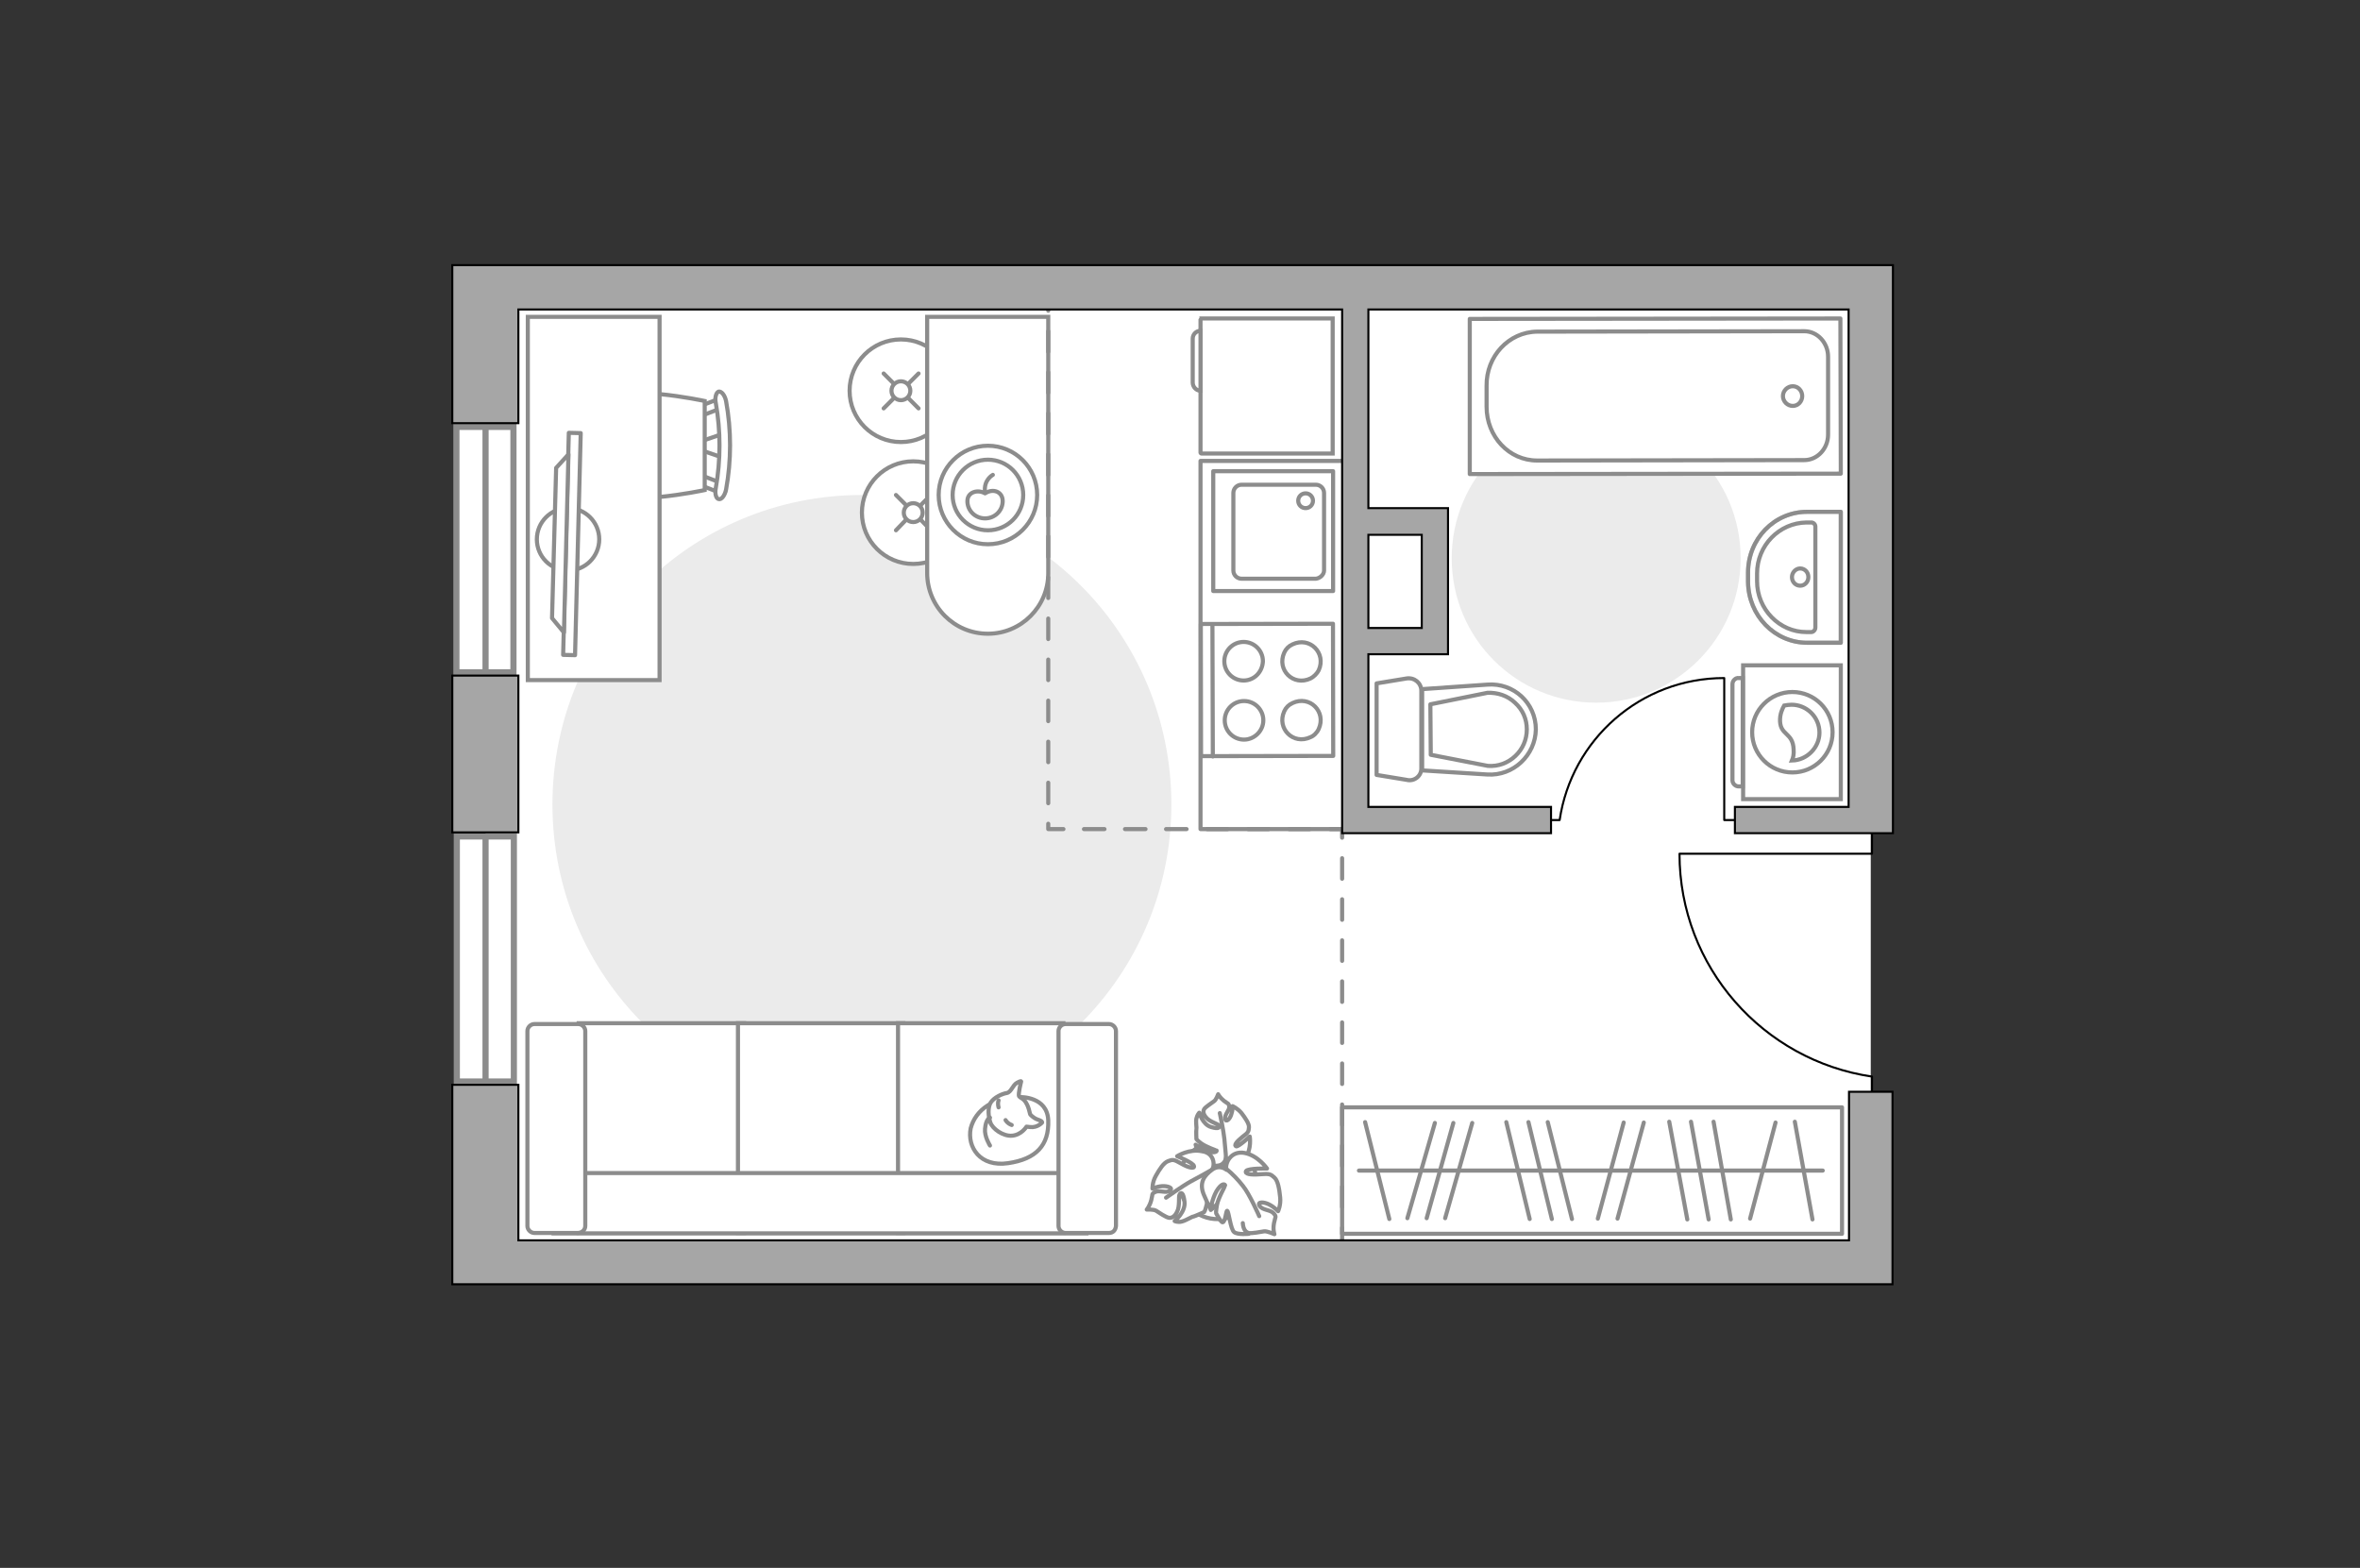 <?xml version="1.0" encoding="utf-8"?>
<!-- Generator: Adobe Illustrator 28.2.0, SVG Export Plug-In . SVG Version: 6.00 Build 0)  -->
<svg version="1.1" id="Слой_1" xmlns="http://www.w3.org/2000/svg" xmlns:xlink="http://www.w3.org/1999/xlink" x="0px" y="0px"
	 viewBox="0 0 575 382" style="enable-background:new 0 0 575 382;" xml:space="preserve">
<rect x="0" y="0" width="575" height="382" fill="#333333" stroke="none"/>
<style type="text/css">
	.st0{fill:#FFFFFF;}
	.st1{fill:#EBEBEB;}
	.st2{fill:#FFFFFF;stroke:#8C8C8C;stroke-miterlimit:10;}
	.st3{fill:none;stroke:#8C8C8C;stroke-linecap:round;stroke-linejoin:round;stroke-miterlimit:10;}
	.st4{fill:#FFFFFF;stroke:#8C8C8C;stroke-linecap:round;stroke-linejoin:round;stroke-miterlimit:10;}
	.st5{fill:none;stroke:#000000;stroke-width:0.5;stroke-linecap:round;stroke-linejoin:round;stroke-miterlimit:10;}
	.st6{fill:#FFFFFF;stroke:#8C8C8C;stroke-linecap:round;stroke-miterlimit:10;}
	.st7{fill:#FFFFFF;stroke:#8C8C8C;stroke-width:1.5;stroke-linecap:round;stroke-miterlimit:10;}
	.st8{fill:none;stroke:#8C8C8C;stroke-width:1.5;stroke-linecap:round;stroke-miterlimit:10;}
	.st9{fill:none;stroke:#8C8C8C;stroke-linecap:round;stroke-linejoin:round;stroke-miterlimit:10;stroke-dasharray:5,5;}
	.st10{fill:#FFFFFF;stroke:#8C8C8C;stroke-width:1;stroke-linecap:round;stroke-linejoin:round;stroke-miterlimit:10;}
	
		.st11{opacity:0.5;fill:none;stroke:#8C8C8C;stroke-linecap:round;stroke-linejoin:round;stroke-miterlimit:10;enable-background:new    ;}
	.st12{fill:#A6A6A6;stroke:#000000;stroke-width:0.5;stroke-miterlimit:10;}
	.st13{fill-rule:evenodd;clip-rule:evenodd;fill:#FFFFFF;fill-opacity:0.1;stroke:#8C8C8C;stroke-miterlimit:10;}
</style>
<g id="bg_1_">
	<rect x="118.3" y="69.9" class="st0" width="337.5" height="237"/>
</g>
<g id="furniture_1_">
	<path id="Vector_96_00000079456703536150521150000006930263019640798092_" class="st1" d="M210,120.6c-41.7,0-75.4,33.7-75.4,75.4
		s33.7,75.4,75.4,75.4s75.4-33.7,75.4-75.4S251.7,120.6,210,120.6z"/>
	<path id="Vector_96_00000011016647860333706810000016141237965823497878_" class="st1" d="M388.9,100.8
		c-19.4,0-35.2,15.7-35.2,35.2s15.7,35.2,35.2,35.2c19.4,0,35.2-15.7,35.2-35.2S408.3,100.8,388.9,100.8z"/>
	<g>
		<path id="Vector_8_00000083780059860252287090000015224566760980825519_" class="st2" d="M292.5,77.9v32.4c0,0.1,0.1,0.2,0.2,0.2
			h32V77.6h-32C292.7,77.7,292.6,77.7,292.5,77.9z"/>
		<path id="Vector_9_00000053516728167246140270000012885723885055611526_" class="st2" d="M292.5,95.2V80.6c-1.1,0-1.9,0.9-1.9,1.9
			v10.7C290.6,94.3,291.5,95.2,292.5,95.2z"/>
	</g>
	<g>
		<rect x="327" y="269.8" class="st3" width="121.8" height="30.8"/>
		<line class="st3" x1="421.7" y1="297.1" x2="417.5" y2="273.3"/>
		<line class="st3" x1="441.6" y1="297.1" x2="437.3" y2="273.3"/>
		<line class="st3" x1="416.3" y1="297.1" x2="412" y2="273.3"/>
		<line class="st3" x1="352.1" y1="296.8" x2="358.7" y2="273.6"/>
		<line class="st3" x1="347.6" y1="296.8" x2="354.1" y2="273.6"/>
		<line class="st3" x1="342.9" y1="296.8" x2="349.6" y2="273.6"/>
		<line class="st3" x1="411.1" y1="297.1" x2="406.7" y2="273.3"/>
		<line class="st3" x1="394.1" y1="296.9" x2="400.5" y2="273.5"/>
		<line class="st3" x1="426.4" y1="296.9" x2="432.6" y2="273.5"/>
		<line class="st3" x1="389.3" y1="296.9" x2="395.6" y2="273.5"/>
		<line class="st3" x1="383" y1="297" x2="377.1" y2="273.4"/>
		<line class="st3" x1="372.7" y1="297" x2="367" y2="273.4"/>
		<line class="st3" x1="338.5" y1="297" x2="332.6" y2="273.4"/>
		<line class="st3" x1="378.1" y1="297" x2="372.4" y2="273.4"/>
		<line class="st3" x1="444.1" y1="285.2" x2="331.1" y2="285.2"/>
	</g>
	<g>
		<path id="Vector_60_00000009574076658842016950000002285863602283498674_" class="st2" d="M297.4,278.3c-5.2-0.4-9.7,3.4-10.1,8.6
			c-0.4,5.2,3.4,9.7,8.6,10.1s9.7-3.4,10.1-8.6S302.5,278.7,297.4,278.3z"/>
		<path class="st4" d="M298.7,282.1c0,0-0.2,1.7-2,1.9c-1.8,0.2-3.6-0.1-4.5-2.5c-0.9-2.5-0.9-2.6-0.9-2.6s2.3,1.6,3.7,1.8
			c1.5,0.2,1.5-0.4,1.4-0.4s-2.6-0.9-3.7-1.7c-1.1-0.8-1.2-1.1-1.2-1.1s-0.1-2.1,0-2.4c0.1-0.3-0.2-1.7,0-2.6
			c0.2-0.9,0.7-1.4,0.7-1.4s0.8,2.9,2.9,3.5c2,0.6,2.1,0,1.9-0.4c-0.3-0.4-2.3-0.9-3.1-1.9c-0.8-0.9-0.8-1.6-0.5-2.1
			s1.9-1.5,2.4-1.9c0.5-0.3,1-1.7,1-1.7s0.4,0.8,1.4,1.6c1,0.8,1.2,0.5,1.3,1.5c0,0.9-1.2,1.9-1,2.9s1.2,0,1.5-1.1
			c0.4-1.1,0.3-2,0.3-2s1.2,0.5,2.2,1.7c0.9,1.2,1.9,2.6,1.8,3.5c-0.1,1-0.1,1.2-1.6,2.3c-1.5,1.2-2.1,2.1-1.5,2.3
			c0.6,0.1,3.3-2.4,3.3-2.4s0.5,3.1-1.1,5.2C301.9,284.2,299.4,283.2,298.7,282.1z"/>
		<path class="st3" d="M297.2,271.2c0,0,0.9,4.2,1.1,6.2c0.1,1.3,0.4,3.8,0.4,4.8c0.1,1.5-0.2,2.9-0.8,4.3"/>
		<path class="st4" d="M295.1,285.3c0,0,1.9-0.6,2.9,1.3c1.1,1.9,1.6,3.9-0.6,6s-2.4,2.2-2.4,2.2s0.6-3.2,0.2-4.8
			c-0.4-1.7-1.1-1.5-1.1-1.3c-0.1,0.1,0.3,3.2-0.1,4.8c-0.4,1.6-0.6,1.8-0.6,1.8s-2.2,1-2.6,1.1c-0.4,0-1.7,0.9-2.8,1.2
			c-1,0.3-1.8-0.1-1.8-0.1s2.7-2.2,2.4-4.7c-0.3-2.5-0.9-2.3-1.2-1.8c-0.3,0.4,0.1,2.9-0.6,4.2c-0.6,1.3-1.4,1.6-2,1.5
			c-0.7-0.1-2.5-1.3-3.1-1.7s-2.3-0.3-2.3-0.3s0.7-0.8,1.1-2.3s0-1.5,1-2s2.6,0.4,3.5-0.3c1-0.7-0.6-1.2-1.9-1.1
			c-1.3,0.1-2.3,0.6-2.3,0.6s-0.1-1.5,0.8-3.1s1.9-3.2,3-3.6c1.1-0.4,1.3-0.5,3.2,0.6c1.9,1.1,3.3,1.3,3.1,0.6
			c-0.1-0.8-4.1-2.4-4.1-2.4s3-1.9,6.1-1.2C295.9,280.9,296.2,284.1,295.1,285.3z"/>
		<path class="st3" d="M284.1,291.8c0,0,4.1-2.9,6.1-4c1.3-0.7,3.9-2.1,4.9-2.7c1.5-0.8,3.2-1.2,4.9-1.1"/>
		<g>
			<path class="st4" d="M302.8,298c0.1,1.5,0.7,2.2,1.4,2.4c0.7,0.2,3.1-0.3,3.8-0.4s2.5,0.7,2.5,0.7s-0.4-1.1-0.1-2.7
				s0.7-1.5-0.1-2.4c-0.8-0.9-2.7-0.7-3.4-1.8s1.1-1,2.4-0.3c1.3,0.7,2.1,1.6,2.1,1.6s0.7-1.5,0.5-3.4s-0.5-4-1.4-4.8
				c-0.9-0.8-1.1-1-3.5-0.8c-2.4,0.2-3.8-0.1-3.4-0.8c0.5-0.7,5.1-0.6,5.1-0.6s-2.2-3.2-5.5-3.8c-3.3-0.6-4.8,2.5-4.4,4.1
				c0,0-1.6-1.4-3.5,0s-3.3,3.2-1.9,6.3c1.3,3,1.5,3.2,1.5,3.2s0.7-3.4,1.9-4.9c1.1-1.5,1.7-1,1.7-0.8c0,0.2-1.7,3.1-2,4.8
				c-0.3,1.7-0.2,2-0.2,2s1.2,2.3,1.6,2.2c0.7-0.2,0.8-2.9,1.1-2.8c0.4,0.2,0.8,4.5,1.7,5.2c0.9,0.7,3.6,0.4,3.6,0.4"/>
			<path class="st3" d="M306.8,296.3c0,0-2.4-5.5-4-7.4c-1-1.3-2.6-3-4-4.1"/>
		</g>
	</g>
	<g>
		<path id="Vector_54_00000157302931384749234690000014526139861406189452_" class="st2" d="M141,300.4h40.3v-51.1H141
			C141,249.4,141,300.4,141,300.4z"/>
		<path id="Vector_55_00000008843275305996192990000012852552937593813174_" class="st2" d="M179.8,300.4h40.3v-51.1h-40.3V300.4z"
			/>
		<path id="Vector_56_00000144332587636197492270000001889282353768934074_" class="st2" d="M218.8,300.4h40.3v-51.1h-40.3V300.4z"
			/>
		<path id="Vector_57_00000178192343536508154070000011597176213408088487_" class="st2" d="M138.8,285.8l-3.8,14.7h129.7v-14.7
			H138.8z"/>
		<path id="Vector_58_00000078002982876953902250000009925051587557865103_" class="st2" d="M142.6,298.7v-47.5
			c0-0.9-0.8-1.7-1.7-1.7h-10.7c-0.9,0-1.7,0.8-1.7,1.7v47.5c0,0.9,0.8,1.7,1.7,1.7h10.6C141.7,300.4,142.6,299.7,142.6,298.7z"/>
		<path id="Vector_59_00000027573792522448691690000012050214088158249386_" class="st2" d="M271.9,298.7v-47.5
			c0-0.9-0.8-1.7-1.7-1.7h-10.6c-0.9,0-1.7,0.8-1.7,1.7v47.5c0,0.9,0.8,1.7,1.7,1.7h10.6C271.2,300.4,271.8,299.7,271.9,298.7z"/>
		<g>
			<path class="st4" d="M248.6,267.3c0,0,6.6-0.2,6.8,5.7c0.2,6-2.9,9.4-9.8,10.4c-6.8,1-10-3.9-9.1-8.5
				C237.7,270.4,242,267.3,248.6,267.3z"/>
			<path class="st4" d="M251,271.5c0,0,0.7,0.9,1.9,1.3c1.2,0.4,1,0.7,1,0.7s-1.1,1.3-2.9,1.1c-0.9-0.1-0.9-0.1-0.9-0.1
				s-1.2,2-3.5,2.2c-2.2,0.2-4.8-1.7-5.3-3.2c-0.5-1.4-0.7-3.7,0.1-4.9c0.8-1.2,2.7-2.1,3.9-2.3c1.1-0.2,1.4-1.9,2.5-2.5
				s1-0.3,1-0.3s-0.8,3.1-0.5,3.6C248.8,267.8,250.1,267.4,251,271.5z"/>
			<path class="st4" d="M245,272.9c0,0,0.4,0.8,1.5,1.2"/>
			<path class="st4" d="M243.3,269.8c0,0-0.3-0.9,0-1.7"/>
			<path class="st3" d="M241.2,272.3c0,0-1,0.3-1.2,2.7c-0.2,1.9,1.2,4.1,1.2,4.1"/>
		</g>
	</g>
	<path id="Vector_148_00000008146712056422361600000011288560971585213592_" class="st3" d="M326.9,112.3h-34.4V202h41.1"/>
	<path class="st5" d="M374.5,199.8h5.5c2.9-19.6,19.7-34.6,40.1-34.6v34.6h6"/>
	<g>
		<circle class="st6" cx="222.5" cy="124.9" r="12.5"/>
		<line class="st6" x1="218.3" y1="120.6" x2="220.8" y2="123.1"/>
		<circle class="st6" cx="222.5" cy="124.9" r="2.3"/>
		<line class="st6" x1="224.3" y1="126.6" x2="226.8" y2="129.2"/>
		<line class="st6" x1="226.8" y1="120.6" x2="224.3" y2="123.1"/>
		<line class="st6" x1="220.8" y1="126.6" x2="218.3" y2="129.2"/>
	</g>
	<g>
		<circle class="st6" cx="219.5" cy="95.2" r="12.5"/>
		<line class="st6" x1="215.3" y1="91" x2="217.8" y2="93.5"/>
		<circle class="st6" cx="219.5" cy="95.2" r="2.3"/>
		<line class="st6" x1="221.3" y1="97" x2="223.8" y2="99.5"/>
		<line class="st6" x1="223.8" y1="91" x2="221.3" y2="93.5"/>
		<line class="st6" x1="217.8" y1="97" x2="215.3" y2="99.5"/>
	</g>
	<g>
		<path class="st2" d="M240.7,154.4L240.7,154.4c-8.2,0-14.8-6.6-14.8-14.8V77.2h29.5v62.5C255.4,147.8,248.8,154.4,240.7,154.4z"/>
		<circle class="st3" cx="240.7" cy="120.6" r="12"/>
		<circle class="st3" cx="240.7" cy="120.6" r="8.6"/>
		<path class="st3" d="M244.3,122.1c0,2.3-1.9,4.2-4.3,4.2s-4.3-1.9-4.3-4.2s2.6-2.9,4.3-1.9C242,118.9,244.3,119.8,244.3,122.1z"/>
		<path class="st3" d="M241.9,115.7c0,0-2.3,1.2-1.9,4.2"/>
	</g>
	<g id="Group_2_6_">
		<g id="Group_3_6_">
			<path id="Vector_10_6_" class="st2" d="M176.1,105.7l-6.1,2.1v1.6l6.1,2.1V105.7z"/>
		</g>
		<g id="Group_4_6_">
			<path id="Vector_11_6_" class="st2" d="M170.2,117.2c0,0.5,0.3,1,0.7,1.1l4.9,1.9c0.5,0.2,0.9-0.2,1-0.9c0.1-0.7-0.2-1.3-0.5-1.4
				l-4.9-1.9c-0.5-0.2-0.9,0.2-1,0.9C170.2,117,170.2,117.1,170.2,117.2z"/>
		</g>
		<g id="Group_5_6_">
			<path id="Vector_12_6_" class="st2" d="M170.2,100c0,0.1,0,0.2,0,0.3c0.1,0.7,0.5,1,1,0.9l4.9-1.9c0.5-0.2,0.7-0.8,0.5-1.5
				c-0.1-0.7-0.5-1-1-0.8l-4.9,1.9C170.5,98.9,170.2,99.4,170.2,100z"/>
		</g>
		<path id="Vector_13_6_" class="st2" d="M146.3,97.7c-3.8,3.8-3.8,17.9,0,21.7c4.5,4.5,25.4,0,25.4,0V97.7
			C171.7,97.7,150.8,93.2,146.3,97.7z"/>
		<path id="Vector_14_6_" class="st2" d="M174.4,98.2c1.2,6.8,1.2,13.9,0,20.7c-0.3,1.4,0.1,2.6,0.7,2.7c0.7,0.2,1.5-0.9,1.8-2.3
			c1.3-7.1,1.3-14.5,0-21.6c-0.3-1.4-1.1-2.4-1.8-2.3C174.5,95.6,174.1,96.9,174.4,98.2z"/>
	</g>
	<path id="Vector_36_2_" class="st2" d="M160.7,165.7V77.2h-32.1v71.5v17H160.7z"/>
	<g>
		<circle class="st4" cx="138.4" cy="131.4" r="7.6"/>
		<g>
			
				<rect x="112.4" y="131" transform="matrix(-2.554044e-02 1 -1 -2.554044e-02 275.359 -3.527)" class="st4" width="54.1" height="2.9"/>
			<polygon class="st4" points="134.5,150.6 135.5,114 138.5,110.7 137.4,154.1 			"/>
		</g>
	</g>
</g>
<g id="windows_1_">
	<g>
		<rect x="111.3" y="203.8" class="st7" width="13.9" height="59.7"/>
		<line class="st8" x1="118.3" y1="263.5" x2="118.3" y2="203.9"/>
	</g>
	<g>
		<rect x="111.2" y="104" class="st7" width="13.9" height="59.8"/>
		<line class="st8" x1="118.3" y1="163.7" x2="118.3" y2="103.9"/>
	</g>
</g>
<g id="plan">
	<polyline class="st9" points="327,304.1 327,202 255.4,202 255.4,74 	"/>
	<g>
		<g>
			
				<rect x="292.6" y="152" transform="matrix(1 -1.813144e-03 1.813144e-03 1 -0.304 0.56)" class="st10" width="32.2" height="32.2"/>
		</g>
		<line class="st3" x1="295.5" y1="184.3" x2="295.4" y2="152.1"/>
		<path class="st4" d="M307.8,175.5c0-2.6-2.1-4.7-4.7-4.7s-4.7,2.1-4.7,4.7c0,2.6,2.1,4.7,4.7,4.7
			C305.6,180.2,307.8,178.1,307.8,175.5z"/>
		<path class="st4" d="M321.3,177.6c1.9-4.2-2.2-8.3-6.4-6.3c-0.9,0.4-1.6,1.1-2,2c-1.9,4.2,2.2,8.3,6.4,6.3
			C320.1,179.3,320.9,178.5,321.3,177.6z"/>
		<path class="st4" d="M307.7,161.1c0-2.6-2.1-4.7-4.7-4.7s-4.7,2.1-4.7,4.7c0,2.6,2.1,4.7,4.7,4.7S307.6,163.7,307.7,161.1z"/>
		<path class="st4" d="M321.3,163.3c1.9-4.2-2.2-8.3-6.4-6.3c-0.9,0.4-1.6,1.1-2,2c-1.9,4.2,2.2,8.3,6.4,6.3
			C320.1,164.9,320.9,164.1,321.3,163.3z"/>
	</g>
	<g>
		<g>
			<rect x="295.6" y="114.8" class="st4" width="29.2" height="29.2"/>
		</g>
		<path class="st4" d="M322.6,139v-18.9c0-1.1-0.9-2-2-2h-18.1c-1.1,0-2,0.9-2,2V139c0,1.1,0.9,2,2,2h18.1
			C321.6,140.9,322.6,140,322.6,139z"/>
		<path class="st4" d="M316.3,122c0-1,0.8-1.8,1.8-1.8s1.8,0.8,1.8,1.8s-0.8,1.8-1.8,1.8S316.3,123,316.3,122z"/>
	</g>
	<g>
		<g>
			<path class="st4" d="M346.3,187.1v-18.8c0-1.9-1.7-3.3-3.6-3l-7.3,1.2v22.3l7.3,1.2C344.6,190.5,346.4,189,346.3,187.1z"/>
			<path class="st4" d="M374.2,177.7L374.2,177.7c0-6.4-5.4-11.4-11.8-10.9l-15.9,1.1v19.8l15.9,1
				C368.7,189.1,374.1,184,374.2,177.7z"/>
			<path class="st4" d="M348.5,171.6l13.9-2.8c2.5-0.1,4.9,0.7,6.7,2.4c1.9,1.7,2.9,4,2.9,6.5s-1,4.8-2.8,6.5
				c-1.8,1.7-4.2,2.6-6.7,2.4l-13.9-2.7L348.5,171.6z"/>
		</g>
	</g>
	<g>
		<path class="st11" d="M425.9,141.8v-2.3c0-8.2,6.4-14.8,14.4-14.8h8.2v31.9h-8.2C432.4,156.6,426,150,425.9,141.8z"/>
		<g>
			<path class="st3" d="M428.1,141.6v-1.9c0-6.8,5.4-12.3,12-12.4h1.2c0.6,0,1,0.5,1,1v24.6c0,0.6-0.5,1.1-1,1.1h-1.2
				C433.6,154,428.1,148.5,428.1,141.6z"/>
			<path class="st3" d="M438.6,142.7c-1.1,0-2-0.9-2-2.1c0-1.1,0.9-2.1,2-2.1s2,0.9,2,2.1S439.7,142.7,438.6,142.7z"/>
			<path class="st3" d="M425.9,141.8v-2.3c0-8.2,6.4-14.8,14.4-14.8h8.2v31.9h-8.2C432.4,156.6,426,150,425.9,141.8z"/>
		</g>
	</g>
	<g>
		<polyline class="st4" points="358.1,115.5 448.5,115.4 448.4,77.6 358.1,77.7 358.1,115.5 		"/>
		<path class="st4" d="M362.2,94v5.1c0,7.3,5.5,13.1,12.3,13.1l65.1-0.1c3.2,0,5.8-2.8,5.8-6.2v-19c0-3.4-2.6-6.2-5.8-6.2l-65.1,0.1
			C367.6,80.9,362.1,86.8,362.2,94z"/>
		<path class="st4" d="M436.8,94.1c-1.3,0-2.4,1.1-2.4,2.4s1.1,2.4,2.4,2.4s2.3-1.1,2.3-2.4S438.1,94.1,436.8,94.1z"/>
	</g>
	<path class="st5" d="M456.1,199.8v8.2h-46.9c0,27.6,20.4,50.4,46.9,54.3v7.5"/>
	<g>
		<path class="st12" d="M126.3,75.4H327V203h6.4l0,0h44.5v-6.4h-44.5v-37.2h19.4v-1.1l0,0v-34.5l0,0l0,0h-19.4V75.4h117v121.2h-27.7
			v6.4h27.7h8.1h2.7V64.6h-5.4h-5.4H126.2h-9.9h-6.1v38.5h16.1V75.4L126.3,75.4z M346.4,130.3V153h-13v-22.7H346.4L346.4,130.3z"/>
		<rect x="110.2" y="164.6" class="st12" width="16.1" height="38.2"/>
		<polygon class="st12" points="450.5,302.2 126.3,302.2 126.3,264.3 110.2,264.3 110.2,302.2 110.2,312.9 110.2,312.9 153.7,312.9 
			153.7,312.9 450.5,312.9 455.9,312.9 461.1,312.9 461.1,266 450.5,266 		"/>
	</g>
	<g>
		<g>
			<path class="st2" d="M424.7,162.1v32.6h23.8v-32.6H424.7z"/>
			<path class="st13" d="M422.1,166.7v23.4c0,0.8,0.7,1.5,1.5,1.5h1v-26.4h-1C422.9,165.1,422.1,165.8,422.1,166.7z"/>
		</g>
		<g>
			<circle class="st2" cx="436.7" cy="178.4" r="9.8"/>
			<path class="st2" d="M433.7,175.8c0.2,3.4,3.1,2.7,3.3,6.7c0.1,1.3-0.1,2.1-0.4,2.8c3.7-0.1,6.7-3.2,6.7-6.8
				c0-3.8-3.1-6.8-6.8-6.8c-0.6,0-1.2,0.1-1.8,0.2C434.3,172.6,433.6,174,433.7,175.8z"/>
		</g>
	</g>
</g>
<g id="points">
	<path id="r1" class="st3" d="M210,204.1"/>
	<path id="k1" class="st3" d="M273.6,140.8"/>
	<path id="s1" class="st3" d="M390.6,140.1"/>
	<path id="h1" class="st3" d="M380.1,233.7"/>
</g>
</svg>
